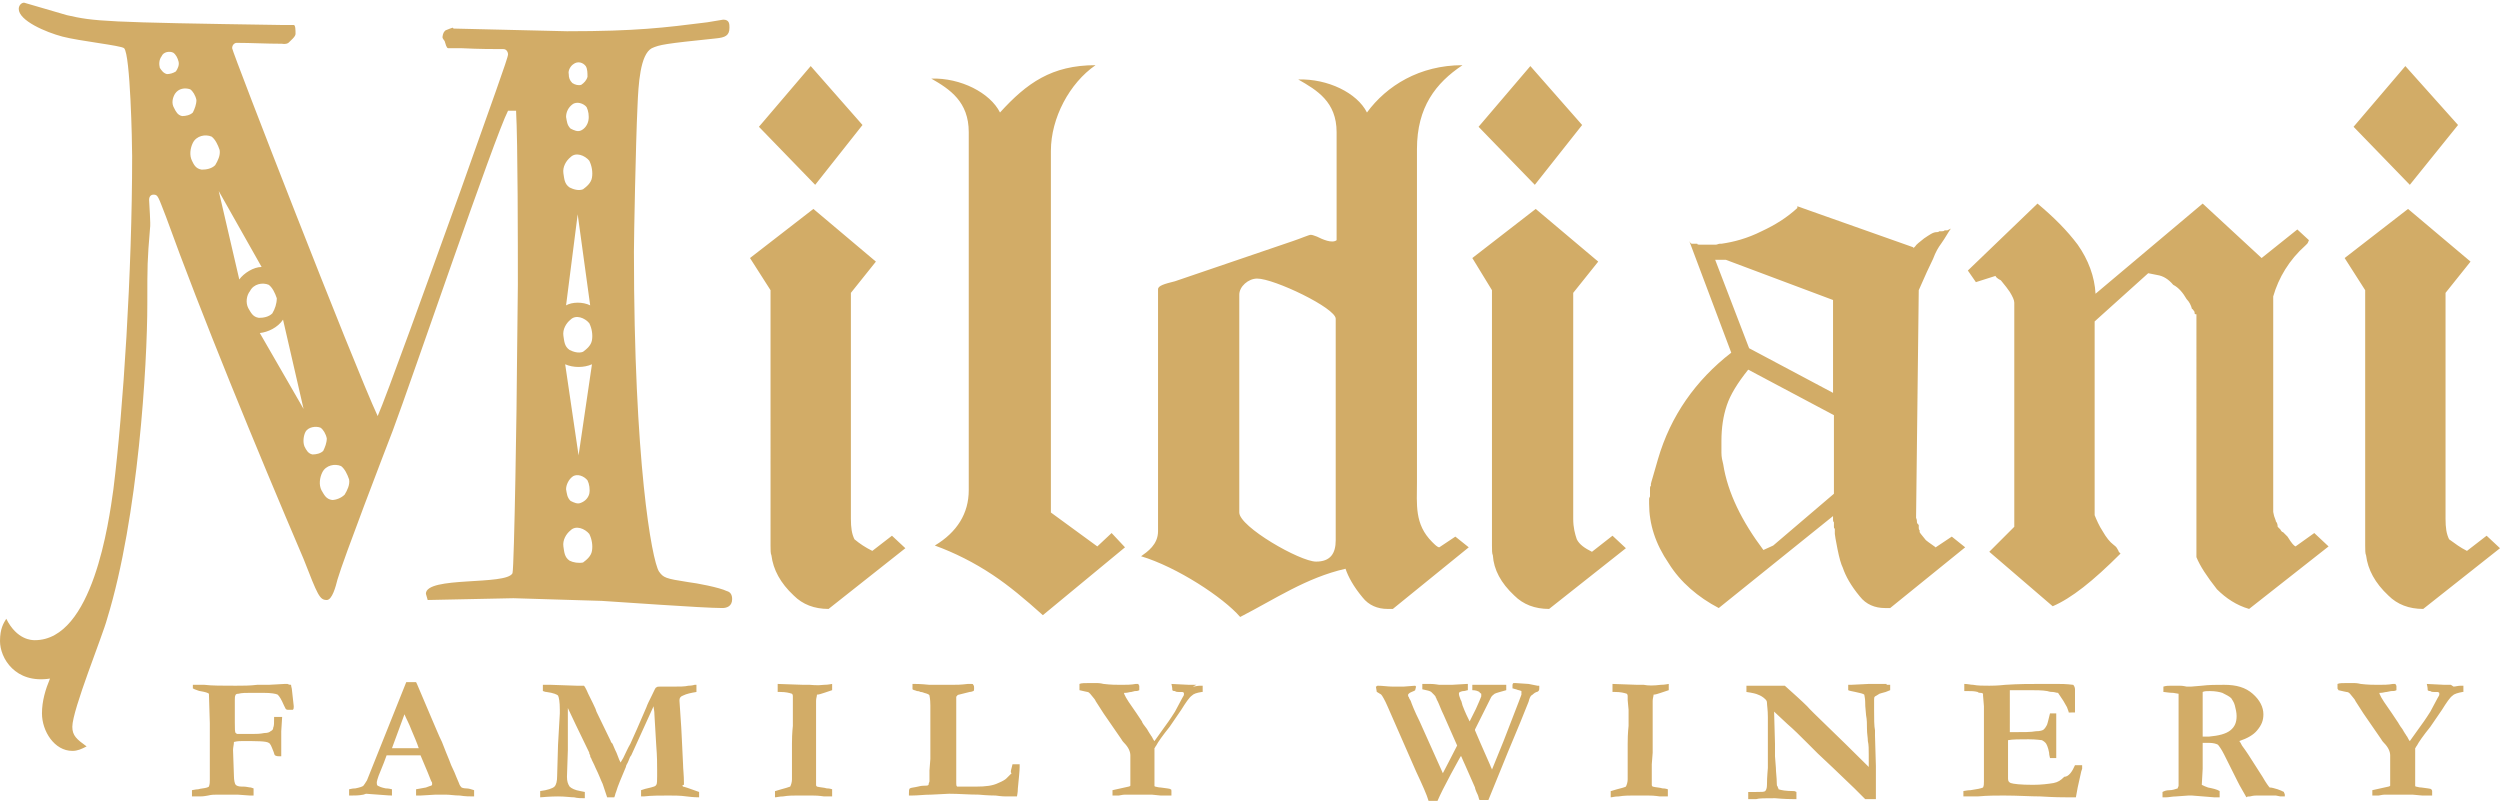 <?xml version="1.0" encoding="utf-8"?>
<!-- Generator: Adobe Illustrator 24.0.2, SVG Export Plug-In . SVG Version: 6.00 Build 0)  -->
<svg version="1.1" id="Слой_1" xmlns="http://www.w3.org/2000/svg" xmlns:xlink="http://www.w3.org/1999/xlink" x="0px" y="0px"
	 viewBox="0 0 280 90" style="enable-background:new 0 0 280 90;" xml:space="preserve">
<style type="text/css">
	.st0{fill:#D2AC67;}
</style>
<path class="st0" d="M32.6,76.7c0,0.2,0.1,0.4,0.1,0.6l0.2,1.8c0,0.2,0,0.3-0.1,0.4c-0.2,0-0.4,0-0.5,0s-0.2,0-0.3-0.1
	c0,0-0.1-0.2-0.2-0.4c-0.3-0.7-0.5-1-0.7-1.2c-0.2-0.1-0.7-0.2-1.6-0.2h-1.4c-0.6,0-1,0-1.4,0.1c-0.1,0-0.2,0-0.3,0.1
	c-0.1,0.2-0.1,0.3-0.1,0.6v1.2v1.3c0,0.7,0,1.1,0.1,1.2c0.1,0,0.1,0.1,0.1,0.1h0.7h1.2c0.3,0,0.7,0,1.2-0.1c0.4,0,0.6-0.1,0.7-0.2
	c0.2-0.1,0.3-0.2,0.3-0.4c0.1-0.2,0.1-0.5,0.1-1.2c0,0,0.1,0,0.3,0c0.1,0,0.2,0,0.2,0c0.1,0,0.2,0,0.4,0l-0.1,1.6c0,0.3,0,0.6,0,0.9
	v0.2c0,0.1,0,0.5,0,1.4c0,0.1,0,0.2,0,0.3c-0.1,0-0.2,0-0.3,0c-0.1,0-0.2,0-0.4-0.1c-0.1-0.1-0.1-0.3-0.2-0.5
	c-0.2-0.5-0.3-0.8-0.5-0.9c-0.3-0.2-1.3-0.2-3-0.2c-0.2,0-0.5,0-0.9,0.1c0,0.3-0.1,0.6-0.1,0.9l0.1,2.9c0,0.5,0.1,0.9,0.2,1
	c0.1,0.1,0.3,0.2,0.7,0.2h0.2c0.3,0,0.6,0.1,0.8,0.1l0.3,0.1c0,0.2,0,0.3,0,0.4c0,0.1,0,0.2,0,0.4h-0.2H28l-1.4-0.1
	c-0.2,0-0.9,0-2.2,0c-0.4,0-0.7,0-1.1,0.1c-0.5,0.1-0.8,0.1-0.9,0.1c-0.4,0-0.7,0-0.9,0v-0.7c0.1,0,0.4-0.1,0.7-0.1
	c0.3-0.1,0.7-0.1,1-0.2l0.2-0.1c0.1-0.3,0.1-0.5,0.1-0.8v-0.1v-2.2V84v-1.4V81l-0.1-3.3c-0.1-0.1-0.4-0.2-1-0.3
	c-0.1,0-0.3-0.1-0.6-0.2l-0.2-0.1v-0.4h1.3c0.8,0.1,2,0.1,3.5,0.1c0.8,0,1.6,0,2.4-0.1H29h0.5h0.2h0.4l1.8-0.1c0.1,0,0.2,0,0.3,0
	C32.4,76.7,32.5,76.7,32.6,76.7L32.6,76.7z M113.4,85.6h0.3c0.2,0,0.3,0,0.5,0v0.3c0,0.5-0.1,1.3-0.2,2.4c0,0.5-0.1,0.8-0.1,0.9
	c-0.2,0-0.3,0-0.3,0h-0.4h-0.5c-0.1,0-0.5,0-1.2-0.1c-0.1,0-0.8,0-1.9-0.1c-1.1,0-2.2-0.1-3.3-0.1l-2,0.1c-0.8,0-1.5,0.1-2.2,0.1
	h-0.1c0,0-0.1,0-0.2,0c0-0.1,0-0.1,0-0.2c0-0.3,0-0.5,0.1-0.6c0.2-0.1,0.5-0.1,0.9-0.2c0.4-0.1,0.6-0.1,0.7-0.1c0.3,0,0.4,0,0.5-0.1
	c0-0.2,0.1-0.3,0.1-0.4v-1.2l0.1-1.3v-0.8v-1v-1v-2.2v-1V79c0-0.7-0.1-1.1-0.1-1.1c0-0.1-0.2-0.2-0.6-0.3c0,0-0.2-0.1-0.4-0.1
	c-0.2-0.1-0.3-0.1-0.4-0.1c-0.2-0.1-0.4-0.1-0.5-0.2c0-0.2,0-0.3,0-0.4c0-0.1,0-0.1,0-0.2c0.1,0,0.1,0,0.2,0c0.2,0,0.7,0,1.7,0.1
	h1.4h1.1c0.5,0,1,0,1.8-0.1c0.2,0,0.3,0,0.4,0c0.1,0,0.2,0,0.2,0.1c0.1,0.1,0.1,0.2,0.1,0.4c0,0.1,0,0.3-0.1,0.3
	c0,0-0.2,0.1-0.4,0.1l-1.2,0.3c0,0-0.1,0-0.2,0.1c0,0,0,0.1-0.1,0.1v0.3v0.6v0.3c0,0,0,0.2,0,0.5c0,0.1,0,0.2,0,0.2
	c0,0.1,0,0.3,0,0.5c0,0.4,0,0.7,0,1s0,0.7,0,1.2c0,0.2,0,0.4,0,0.6v4.5c0,0.2,0,0.3,0.1,0.4h0.9h0.6h0.6c1.1,0,1.9-0.1,2.5-0.4
	c0.5-0.2,0.8-0.4,0.9-0.5c0.2-0.2,0.4-0.4,0.6-0.6C113.1,86.5,113.3,86.1,113.4,85.6L113.4,85.6z M172.2,76.8h0.2c0,0.1,0,0.2,0,0.3
	c0,0.1,0,0.2-0.1,0.3c0,0-0.1,0.1-0.2,0.1c-0.3,0.1-0.4,0.3-0.6,0.4c-0.1,0.1-0.2,0.3-0.3,0.7c-0.6,1.5-1.2,3-1.8,4.4
	c-0.6,1.4-1.5,3.7-2.7,6.6h-1c-0.1-0.2-0.1-0.4-0.2-0.6c-0.2-0.4-0.3-0.7-0.3-0.8l-1.1-2.5c-0.2-0.4-0.3-0.7-0.4-0.9
	c0,0,0-0.1-0.1-0.1c0,0-0.4,0.7-1.1,2c-0.7,1.3-1.2,2.3-1.5,3h-1c-0.2-0.7-0.7-1.8-1.4-3.3l-3.2-7.3c-0.3-0.7-0.6-1.2-0.7-1.3
	c-0.1-0.1-0.2-0.1-0.3-0.2c-0.1,0-0.1-0.1-0.2-0.1l-0.1-0.6c0.1,0,0.1-0.1,0.2-0.1c0.6,0,1.1,0.1,1.7,0.1c0.2,0,0.4,0,0.4,0
	c0.2,0,0.5,0,0.8,0l1.3-0.1l0.1,0.1l-0.1,0.4c-0.1,0.1-0.2,0.1-0.4,0.2c-0.3,0.1-0.4,0.3-0.4,0.3c0,0.1,0,0.2,0.1,0.3
	c0,0.1,0.1,0.2,0.2,0.4c0.1,0.3,0.4,1.1,1,2.3l2.6,5.8c0.3-0.6,0.9-1.7,1.6-3.1l-1.5-3.4c-0.3-0.6-0.5-1.2-0.7-1.6
	c-0.1-0.1-0.1-0.3-0.2-0.4c0-0.1-0.1-0.2-0.2-0.3c-0.1-0.1-0.2-0.2-0.3-0.3s-0.5-0.2-1-0.3v-0.6c0.2,0,0.5,0,0.9,0
	c0.5,0,0.9,0.1,1,0.1h1.4l1.7-0.1h0.1V77v0.1c0,0,0,0.1,0,0.2c-0.1,0-0.3,0.1-0.5,0.1c-0.2,0-0.3,0.1-0.4,0.1
	c-0.1,0.1-0.1,0.1-0.1,0.2c0,0.2,0.1,0.4,0.2,0.7c0.1,0.1,0.1,0.3,0.2,0.6c0.3,0.8,0.6,1.4,0.8,1.8l0.7-1.4c0.3-0.7,0.5-1.1,0.6-1.4
	c0-0.1,0-0.1,0-0.2v-0.1c-0.1-0.1-0.2-0.1-0.2-0.2c-0.2-0.1-0.4-0.2-0.8-0.2c0-0.1,0-0.2,0-0.3c0-0.1,0-0.2,0-0.3c0.2,0,0.8,0,1.9,0
	c0.6,0,1,0,1.2,0c0.1,0,0.3,0,0.4,0c0.1,0,0.2,0,0.3,0v0.1v0.4v0.1c-0.7,0.2-1.1,0.3-1.3,0.4c-0.1,0.1-0.3,0.2-0.4,0.4
	c-0.3,0.6-0.9,1.8-1.8,3.6v0.1l0.6,1.4l1.1,2.5c0.1,0.3,0.2,0.4,0.2,0.5l1.3-3.2l1.7-4.4l0.3-0.8c0-0.1,0-0.1,0-0.2v-0.2
	c-0.2-0.1-0.4-0.1-0.6-0.2c-0.1,0-0.3-0.1-0.4-0.1c0-0.2,0-0.3,0-0.4c0,0,0-0.1,0.1-0.2h0.2l1.5,0.1L172.2,76.8L172.2,76.8z
	 M133.6,76.9c0.2,0,0.5-0.1,0.8-0.1c0.1,0,0.2,0,0.3,0v0.7h-0.1c-0.6,0.1-0.9,0.2-1.1,0.4c-0.3,0.2-0.7,0.8-1.2,1.6l-1.3,1.9
	c-0.8,1-1.3,1.7-1.5,2.1c-0.1,0.1-0.1,0.2-0.2,0.3V84v0.8V85c0,0.2,0,0.3,0,0.5V88c0,0.1,0.1,0.1,0.1,0.1c0.1,0,0.3,0.1,0.6,0.1
	c0.6,0.1,1,0.1,1.1,0.2c0.1,0,0.1,0.1,0.1,0.2c0,0.1,0,0.1,0,0.2c0,0.1,0,0.2,0,0.3h-1.2L129,89h-0.7h-1.1h-0.8c-0.1,0-0.2,0-0.4,0
	c-0.3,0-0.6,0.1-0.7,0.1h-0.7c0-0.1,0-0.2,0-0.3c0-0.1,0-0.2,0-0.3l1.8-0.4c0.1,0,0.2-0.1,0.2-0.1c0-0.3,0-0.5,0-0.6c0-1,0-1.7,0-2
	c0-0.4,0-0.6,0-0.6v-0.2c0-0.4-0.2-0.9-0.7-1.4c-0.2-0.2-0.3-0.4-0.3-0.4l-2-2.9l-0.9-1.4c0-0.1-0.2-0.3-0.6-0.8
	c-0.1-0.1-0.2-0.2-0.3-0.2s-0.4-0.1-0.9-0.2c0-0.1,0-0.1,0-0.2c0,0,0-0.1,0-0.2c0-0.1,0-0.2,0-0.3c0.2-0.1,0.6-0.1,1.3-0.1h0.1
	c0.2,0,0.3,0,0.4,0h0.1c0.1,0,0.4,0,0.8,0.1c0.8,0.1,1.5,0.1,2,0.1s1.1,0,1.6-0.1c0.1,0,0.1,0,0.2,0h0.1c0,0.1,0.1,0.2,0.1,0.2v0.5
	c-0.2,0.1-0.3,0.1-0.5,0.1l-0.4,0.1c-0.2,0-0.4,0.1-0.7,0.1h-0.1v0.1c0.2,0.5,0.7,1.2,1.4,2.2c0.2,0.3,0.4,0.6,0.6,0.9
	c0,0.1,0.2,0.4,0.6,0.9c0,0.1,0.1,0.1,0.1,0.2c0.1,0.1,0.1,0.2,0.2,0.3c0.1,0.2,0.2,0.3,0.2,0.3c0.1,0.2,0.2,0.4,0.3,0.5l1-1.4
	c0.3-0.4,0.8-1.1,1.3-1.9l0,0l0.8-1.5c0.1-0.2,0.2-0.3,0.2-0.4c0,0,0-0.1,0-0.2c-0.1-0.1-0.2-0.1-0.2-0.1s-0.2,0-0.4,0
	c-0.1,0-0.3,0-0.4-0.1c-0.1,0-0.2,0-0.3-0.1c0-0.1,0-0.3-0.1-0.7l2,0.1c0.1,0,0.1,0,0.3,0h0.5L133.6,76.9L133.6,76.9z M97.7,61.7
	l2.2-1.7l1.5,1.4l-8.6,6.8c-1.6,0-2.9-0.5-3.9-1.5c-1.5-1.4-2.3-2.9-2.5-4.5c-0.1-0.2-0.1-0.6-0.1-1.1V32.5l-2.3-3.6l7.1-5.5l7,5.9
	l-2.8,3.5v25.3c0,1,0.1,1.7,0.4,2.3C96.3,60.9,96.9,61.3,97.7,61.7L97.7,61.7z M149.6,60.5V35.7c0-1.2-6.9-4.5-8.8-4.5
	c-1,0-2,0.9-2,1.8v24.4c0,1.6,6.8,5.5,8.6,5.5C149,62.9,149.6,62,149.6,60.5L149.6,60.5z M156,68.2h-0.6c-1.1,0-2.1-0.4-2.8-1.3
	c-1-1.2-1.6-2.3-1.9-3.2c-4.4,1-7.9,3.4-11.8,5.4c-1.9-2.2-7.1-5.6-11.1-6.8c0.7-0.5,1.9-1.3,1.9-2.8V32.4c0-0.4,0.7-0.6,1.9-0.9
	l13.2-4.5c0.9-0.3,1.8-0.7,2-0.7c0.2,0,0.4,0.1,0.7,0.2c0.6,0.3,1.7,0.8,2.2,0.4V14.8c0-3.4-2.2-4.7-4.3-5.9
	c3.3-0.1,6.6,1.5,7.7,3.7c2.2-3,5.9-5.3,10.7-5.3c-3,2-5.1,4.7-5.1,9.4V54c0,2.5-0.3,4.7,1.7,6.7c0.3,0.3,0.6,0.6,0.8,0.6l1.8-1.2
	l1.5,1.2L156,68.2L156,68.2z M65.3,21.2c0.4-0.3,0.9-0.7,1-1.3c0.1-0.6,0-1.3-0.3-1.9c-0.5-0.6-1.5-1-2.1-0.4
	c-0.5,0.4-0.9,1.1-0.8,1.8c0.1,0.6,0.1,1.2,0.7,1.6C64.2,21.2,64.8,21.4,65.3,21.2L65.3,21.2z M63.4,34.2c0.7-0.4,1.9-0.4,2.7,0
	L64.7,24L63.4,34.2L63.4,34.2z M65.3,39.4c0.4-0.3,0.9-0.7,1-1.3c0.1-0.6,0-1.3-0.3-1.9c-0.5-0.6-1.5-1-2.1-0.4
	c-0.5,0.4-0.9,1.1-0.8,1.8c0.1,0.6,0.1,1.2,0.7,1.6C64.2,39.4,64.8,39.6,65.3,39.4L65.3,39.4z M66,55.3c0.1-0.5,0-1.1-0.2-1.5
	c-0.4-0.5-1.2-0.8-1.7-0.4c-0.4,0.3-0.7,0.9-0.7,1.4c0.1,0.5,0.1,0.9,0.5,1.3c0.4,0.2,0.8,0.4,1.2,0.2C65.6,56.1,65.9,55.7,66,55.3
	L66,55.3z M64.8,51l1.5-10.2c-0.9,0.4-2.1,0.4-3,0L64.8,51L64.8,51z M65.3,63c0.4-0.3,0.9-0.7,1-1.3c0.1-0.6,0-1.3-0.3-1.9
	c-0.5-0.6-1.5-1-2.1-0.4c-0.5,0.4-0.9,1.1-0.8,1.8c0.1,0.6,0.1,1.2,0.7,1.6C64.2,63,64.8,63.1,65.3,63L65.3,63z M64.1,11.7
	c-0.4,0.3-0.7,0.8-0.7,1.4c0.1,0.5,0.1,0.9,0.5,1.3c0.4,0.2,0.8,0.4,1.2,0.2c0.4-0.2,0.7-0.6,0.8-1.1c0.1-0.5,0-1.1-0.2-1.5
	C65.4,11.6,64.6,11.3,64.1,11.7L64.1,11.7z M64.2,7.2c-0.3,0.2-0.6,0.7-0.5,1.1c0,0.4,0.1,0.7,0.4,1c0.3,0.2,0.7,0.3,1,0.2
	c0.3-0.2,0.6-0.5,0.7-0.9c0-0.4,0-0.9-0.2-1.2C65.3,7,64.7,6.8,64.2,7.2L64.2,7.2z M38.6,55.4c0.3-0.5,0.6-1.1,0.5-1.7
	c-0.2-0.6-0.5-1.2-0.9-1.5c-0.7-0.3-1.7-0.1-2.1,0.7c-0.3,0.6-0.4,1.4-0.1,2c0.3,0.5,0.5,1,1.2,1.1C37.6,56,38.2,55.8,38.6,55.4
	L38.6,55.4z M34.1,50c0.2,0.4,0.4,0.8,0.9,0.9c0.4,0,0.9-0.1,1.2-0.4c0.2-0.4,0.4-0.9,0.4-1.4c-0.1-0.5-0.4-1-0.7-1.2
	c-0.5-0.2-1.4-0.1-1.7,0.5C34,48.8,33.9,49.5,34.1,50L34.1,50z M29.1,37.3l4.9,8.5l-2.3-10C31.1,36.7,30,37.2,29.1,37.3L29.1,37.3z
	 M27.8,34.5c0.3,0.5,0.5,1,1.2,1.1c0.5,0,1.1-0.1,1.5-0.5c0.3-0.5,0.5-1.1,0.5-1.7c-0.2-0.6-0.5-1.2-0.9-1.5
	c-0.7-0.3-1.7-0.1-2.1,0.7C27.6,33.1,27.5,33.9,27.8,34.5L27.8,34.5z M26.8,31.3c0.5-0.7,1.6-1.4,2.5-1.4l-4.8-8.5L26.8,31.3
	L26.8,31.3z M22.6,19c0.5,0,1.1-0.1,1.5-0.5c0.3-0.5,0.6-1.1,0.5-1.7c-0.2-0.6-0.5-1.2-0.9-1.5c-0.7-0.3-1.7-0.1-2.1,0.7
	c-0.3,0.6-0.4,1.4-0.1,2C21.7,18.4,21.9,18.9,22.6,19L22.6,19z M19.5,12.1c0.2,0.4,0.4,0.8,0.9,0.9c0.4,0,0.9-0.1,1.2-0.4
	c0.2-0.4,0.4-0.9,0.4-1.4c-0.1-0.5-0.4-1-0.7-1.2c-0.6-0.2-1.3-0.1-1.7,0.5C19.3,11,19.2,11.6,19.5,12.1L19.5,12.1z M17.9,7.6
	c0.2,0.3,0.4,0.6,0.8,0.7c0.3,0,0.7-0.1,1-0.3c0.2-0.3,0.4-0.7,0.3-1.1c-0.1-0.4-0.3-0.8-0.6-1c-0.4-0.2-1.1-0.1-1.3,0.4
	C17.8,6.7,17.8,7.2,17.9,7.6L17.9,7.6z M81.4,66.2c0.4,0.1,0.6,0.4,0.6,0.9c0,0.8-0.6,1-1.1,1c-2.2,0-11.7-0.7-13.5-0.8L57.5,67
	l-9.6,0.2l-0.2-0.7c0-2,9-0.9,9.7-2.3c0.2-0.7,0.5-20,0.5-23.2l0.1-9.1c0-4.2,0-16-0.2-19.5h-0.9C55.4,15.3,46.1,42.6,44,48.2
	c-1,2.6-5.5,14.3-6.2,16.7c-0.2,0.8-0.6,2.3-1.2,2.3c-0.8,0-1-0.5-2.6-4.6c-5.3-12.4-11.5-27.5-15.4-38.3c-0.9-2.3-0.9-2.5-1.4-2.5
	c-0.3,0-0.5,0.2-0.5,0.6c0,0.4,0.2,2.7,0.1,3.2c-0.3,3.6-0.3,4.1-0.3,8.4c0,6.8-1,23.9-4.5,35.3c-0.5,1.9-3.9,10.2-3.9,12.1
	c0,1,0.5,1.4,1.6,2.2c-0.6,0.3-1,0.5-1.6,0.5c-2,0-3.4-2.2-3.4-4.2c0-1.4,0.4-2.7,0.9-3.9C1.7,76.6,0,73.7,0,71.8
	c0-1.4,0.4-2,0.7-2.5c1.2,2.4,2.9,2.4,3.2,2.4c6.5,0,8.3-13.3,8.8-16.9c1.1-8.8,2.1-24.4,2.1-37.3c0-1.5-0.2-11.4-0.9-12.1
	c-0.3-0.3-5-0.8-6.9-1.3S2.1,2.3,2.1,1c0-0.4,0.3-0.7,0.6-0.7l4.8,1.4c3.1,0.7,4.1,0.8,24.1,1.1c0,0,1.1,0,1.3,0
	c0.2,0,0.2,0.6,0.2,1c0,0.3-0.5,0.7-0.8,1C32,5,31.6,4.9,31.6,4.9c-1.8,0-3.5-0.1-5.1-0.1c-0.2,0-0.5,0.2-0.5,0.6
	c0,0.4,13.6,35.4,16.3,41.2c0.9-2,5.8-15.6,9.3-25.3c3.5-9.9,5.3-14.8,5.3-15.2c0-0.3-0.2-0.6-0.5-0.6c-1.1,0-2.7,0-4.7-0.1
	c-0.3,0-0.5,0-0.8,0c0,0-0.5,0-0.7,0s-0.3-0.5-0.4-0.8c-0.2-0.3-0.3-0.3-0.2-0.7c0.1-0.3,0.1-0.3,0.3-0.5c0.2-0.1,0.8-0.3,0.8-0.3
	l0.1,0.1l12.7,0.3c7.8,0,10.9-0.4,15.7-1L81,2.2c0.7,0,0.7,0.5,0.7,0.9c0,0.9-0.5,1.1-1.5,1.2C74.4,4.9,73.9,5,73,5.4
	c-1.3,0.7-1.5,4-1.6,6.5C71.2,16.1,71,26.6,71,28.2c0,23.5,2,34.5,2.8,35.8c0.5,0.7,0.7,0.8,3.3,1.2C78,65.3,80.6,65.8,81.4,66.2
	L81.4,66.2z M46.6,83.8h0.3c-0.2-0.6-0.5-1.3-0.8-2c-0.3-0.8-0.6-1.3-0.8-1.8l-1.4,3.8C45.4,83.8,46.3,83.8,46.6,83.8L46.6,83.8z
	 M52.2,88.3c0.3,0,0.6,0.1,0.9,0.2c0,0.2,0,0.4,0,0.5c0,0,0,0.1,0,0.2c-0.5,0-1,0-1.6-0.1c-0.6,0-1.1-0.1-1.6-0.1
	c-0.5,0-0.9,0-1.1,0l-1.7,0.1h-0.5c0-0.2,0-0.4,0-0.7l1.1-0.2c0.3-0.1,0.5-0.2,0.6-0.2c0.1-0.1,0.1-0.1,0.1-0.2c0-0.1,0-0.2-0.1-0.3
	l-0.4-1l-0.8-1.9h-3.8c-0.1,0.3-0.4,1.1-0.9,2.3c-0.1,0.3-0.2,0.6-0.2,0.7c0,0.2,0,0.3,0.1,0.4c0.2,0.1,0.4,0.2,0.9,0.3
	c0.1,0,0.3,0,0.7,0.1c0,0.2,0,0.4,0,0.5c0,0.1,0,0.1,0,0.2c-0.4,0-1.4-0.1-2.9-0.2L40.7,89c-0.5,0.1-1,0.1-1.4,0.1h-0.2v-0.7
	c0.1,0,0.3-0.1,0.7-0.1c0.5-0.1,0.8-0.2,0.9-0.3c0.1-0.1,0.2-0.3,0.4-0.6l2-5l2.4-6h1.1l0.1,0.2l1.7,4c0.4,0.9,0.7,1.7,1.1,2.5
	c0.3,0.8,0.6,1.5,0.8,2c0.1,0.3,0.3,0.8,0.6,1.4c0.1,0.3,0.3,0.7,0.5,1.2c0.1,0.3,0.2,0.4,0.3,0.5C51.7,88.2,51.9,88.3,52.2,88.3
	L52.2,88.3z M91.3,20.7L85,14.2l5.8-6.8l5.8,6.6L91.3,20.7L91.3,20.7z M92.3,76.7c0.5,0,0.8-0.1,0.9-0.1c0,0.1,0,0.2,0,0.3
	c0,0.1,0,0.3,0,0.4c-0.3,0.1-0.6,0.2-0.9,0.3c-0.3,0.1-0.6,0.2-0.8,0.2c0,0.2-0.1,0.4-0.1,0.7c0,0.3,0,0.5,0,0.7c0,1.1,0,1.9,0,2.5
	v2.6v1.3v1.9v0.4c0,0.1,0,0.1,0.1,0.2c0.4,0.1,0.8,0.1,1.1,0.2c0.1,0,0.3,0,0.6,0.1c0,0.2,0,0.4,0,0.5c0,0.1,0,0.2,0,0.3
	c-0.1,0-0.2,0-0.2,0c-0.2,0-0.3,0-0.4,0c-0.1,0-0.1,0-0.3,0c-0.1,0-0.5-0.1-1.3-0.1h-1.8c-0.4,0-0.9,0-1.5,0.1
	c-0.4,0-0.7,0.1-0.9,0.1v-0.7c0.1,0,0.3-0.1,0.7-0.2c0.4-0.1,0.7-0.2,1-0.3c0.1-0.2,0.2-0.5,0.2-0.8V86v-2.2v-0.5
	c0-1.3,0.1-1.9,0.1-2v-1.3v-0.5v-1.1v-0.4c0-0.1,0-0.2-0.1-0.3c-0.3-0.1-0.7-0.2-1.3-0.2c-0.1,0-0.3,0-0.3,0v-0.9l2.9,0.1
	c0.4,0,0.6,0,0.7,0S91.5,76.8,92.3,76.7L92.3,76.7z M171.9,20.7l-6.3-6.5l5.8-6.8l5.8,6.6L171.9,20.7L171.9,20.7z M124.5,59.7
	l1.5,1.6l-9.2,7.6c-2-1.8-3.8-3.3-5.6-4.5c-2.1-1.4-4.3-2.5-6.5-3.3c2.5-1.5,3.8-3.6,3.8-6.2V14.8c0-3.4-2.1-4.8-4.2-6
	c3.3-0.1,6.6,1.6,7.7,3.8c3-3.3,5.8-5.3,10.7-5.3c-2.9,2-5,5.9-5,9.6v40.5l5.2,3.8L124.5,59.7L124.5,59.7z M276.3,61.7l2.2-1.7
	l1.5,1.4l-8.6,6.8c-1.6,0-2.9-0.5-3.9-1.5c-1.5-1.4-2.3-2.9-2.5-4.5c-0.1-0.2-0.1-0.6-0.1-1.1V32.5l-2.3-3.6l7.1-5.5l7,5.9l-2.8,3.5
	v25.3c0,1,0.1,1.7,0.4,2.3C275,60.9,275.5,61.3,276.3,61.7L276.3,61.7z M274.8,76.9c0.2,0,0.5-0.1,0.8-0.1c0.1,0,0.2,0,0.3,0v0.7
	h-0.1c-0.5,0.1-0.9,0.2-1.1,0.4c-0.3,0.2-0.7,0.8-1.2,1.6l-1.3,1.9c-0.8,1-1.3,1.7-1.5,2.1c-0.1,0.1-0.1,0.2-0.2,0.3V84v0.8V85
	c0,0.2,0,0.3,0,0.5V88c0,0.1,0.1,0.1,0.1,0.1c0.1,0,0.3,0.1,0.6,0.1c0.6,0.1,1,0.1,1.1,0.2c0,0,0.1,0.1,0.1,0.2c0,0.1,0,0.1,0,0.2
	c0,0.1,0,0.2,0,0.3h-1.1l-1.1-0.1h-0.7h-1.1h-0.8c-0.1,0-0.2,0-0.5,0c-0.3,0-0.6,0.1-0.7,0.1h-0.7c0-0.1,0-0.2,0-0.3
	c0-0.1,0-0.2,0-0.3l1.8-0.4c0.1,0,0.2-0.1,0.2-0.1c0-0.3,0-0.5,0-0.6c0-1,0-1.7,0-2c0-0.4,0-0.6,0-0.6v-0.2c0-0.4-0.2-0.9-0.7-1.4
	c-0.2-0.2-0.3-0.4-0.3-0.4l-2-2.9l-0.9-1.4c0-0.1-0.2-0.3-0.6-0.8c-0.1-0.1-0.2-0.2-0.4-0.2c-0.1,0-0.4-0.1-0.9-0.2
	c0-0.1-0.1-0.1-0.1-0.2c0,0,0-0.1,0-0.2c0-0.1,0-0.2,0-0.3c0.2-0.1,0.6-0.1,1.2-0.1h0.1c0.2,0,0.3,0,0.4,0h0.1c0.1,0,0.4,0,0.8,0.1
	c0.8,0.1,1.5,0.1,2,0.1c0.5,0,1.1,0,1.6-0.1c0.1,0,0.1,0,0.2,0h0.1c0,0.1,0.1,0.2,0.1,0.2v0.5c-0.2,0.1-0.3,0.1-0.6,0.1l-0.5,0.1
	c-0.2,0-0.4,0.1-0.7,0.1h-0.1v0.1c0.2,0.5,0.7,1.2,1.4,2.2c0.2,0.3,0.4,0.6,0.6,0.9c0.1,0.1,0.2,0.4,0.6,0.9c0,0.1,0.1,0.1,0.1,0.2
	c0.1,0.1,0.1,0.2,0.2,0.3c0.1,0.2,0.2,0.3,0.2,0.3c0.1,0.2,0.2,0.4,0.3,0.5l1-1.4c0.3-0.4,0.8-1.1,1.3-1.9l0,0l0.8-1.5
	c0.1-0.2,0.2-0.3,0.2-0.4c0,0,0-0.1,0-0.2c-0.1-0.1-0.2-0.1-0.2-0.1s-0.2,0-0.4,0c-0.1,0-0.3,0-0.4-0.1c-0.1,0-0.2,0-0.3-0.1
	c0-0.1,0-0.3-0.1-0.7l2,0.1c0.1,0,0.1,0,0.2,0h0.5L274.8,76.9L274.8,76.9z M257.1,61.2l2.1-1.5l1.6,1.5l-8.9,7
	c-1.4-0.4-2.6-1.2-3.6-2.2c-1.1-1.4-1.9-2.6-2.3-3.6V35.2c-0.1,0-0.2,0-0.2-0.1s0-0.2-0.1-0.3s-0.1-0.2-0.2-0.2
	c-0.1-0.4-0.3-0.8-0.6-1.1c-0.4-0.7-0.9-1.3-1.5-1.6c-0.5-0.6-1.1-1-1.8-1.1l-1-0.2l-6,5.4v21.7c0.2,0.5,0.5,1.2,0.9,1.8
	c0.4,0.7,0.8,1.2,1.2,1.5c0.1,0.1,0.3,0.2,0.4,0.4c0.1,0.2,0.2,0.3,0.2,0.4c0,0,0.1,0.1,0.2,0.2c-3.1,3.1-5.5,5-7.6,5.9l-7.1-6.1
	l2.8-2.8V33.9c0-0.3-0.2-0.7-0.5-1.2c-0.2-0.3-0.5-0.7-1-1.3c-0.4-0.2-0.6-0.4-0.6-0.5l-2.2,0.7l-0.9-1.3l7.8-7.5
	c1.8,1.5,3.3,3,4.5,4.6c1.2,1.7,1.9,3.6,2,5.5l12-10.1l6.6,6.1l4-3.2l1.3,1.2c-0.1,0.2-0.1,0.3-0.2,0.4l-0.2,0.2
	c-1.8,1.6-3,3.6-3.6,5.7v24.1c0,0,0,0.1,0.1,0.5c0.1,0.3,0.2,0.5,0.2,0.6c0.1,0.1,0.2,0.3,0.2,0.6c0.1,0.1,0.2,0.2,0.3,0.3
	c0.1,0.2,0.2,0.3,0.3,0.3c0.1,0.1,0.2,0.2,0.5,0.5C256.7,60.9,256.9,61.1,257.1,61.2L257.1,61.2z M186,76.7c0.5,0,0.8-0.1,0.9-0.1
	c0,0.1,0,0.2,0,0.3c0,0.1,0,0.3,0,0.4c-0.3,0.1-0.6,0.2-0.9,0.3c-0.3,0.1-0.6,0.2-0.8,0.2c0,0.2-0.1,0.4-0.1,0.7c0,0.3,0,0.5,0,0.7
	c0,1.1,0,1.9,0,2.5v2.6l-0.1,1.3v1.9v0.4c0,0.1,0,0.1,0.1,0.2c0.4,0.1,0.8,0.1,1.1,0.2c0.1,0,0.3,0,0.6,0.1c0,0.2,0,0.4,0,0.5
	c0,0.1,0,0.2,0,0.3c-0.1,0-0.1,0-0.2,0c-0.2,0-0.3,0-0.4,0c0,0-0.1,0-0.3,0c-0.1,0-0.5-0.1-1.3-0.1h-1.8c-0.3,0-0.9,0-1.5,0.1
	c-0.5,0-0.7,0.1-0.9,0.1v-0.7c0.1,0,0.3-0.1,0.7-0.2c0.4-0.1,0.8-0.2,1-0.3c0.1-0.2,0.2-0.5,0.2-0.8V86v-2.2v-0.5
	c0-1.3,0.1-1.9,0.1-2v-1.3v-0.5l-0.1-1.1v-0.4c0-0.1,0-0.2-0.1-0.3c-0.3-0.1-0.7-0.2-1.3-0.2c-0.1,0-0.3,0-0.3,0v-0.9l2.8,0.1
	c0.4,0,0.6,0,0.7,0C184.6,76.8,185.2,76.8,186,76.7L186,76.7z M249.8,81.8c0.5-0.4,0.7-0.9,0.7-1.6c0-0.4-0.1-0.8-0.2-1.2
	c-0.1-0.4-0.3-0.6-0.4-0.8c-0.2-0.2-0.6-0.4-1-0.6c-0.3-0.1-0.8-0.2-1.4-0.2c-0.3,0-0.6,0-0.8,0.1v0.2v1.3v0.8V81c0,0.3,0,0.7,0,1.2
	v0.3c0.3,0,0.6,0,0.7,0C248.5,82.4,249.3,82.2,249.8,81.8L249.8,81.8z M255.1,88.4c0.3,0.1,0.5,0.2,0.7,0.3c0,0.1,0.1,0.2,0.1,0.3
	c0,0.1,0,0.1,0,0.2h-0.3h-0.2l-0.5-0.1h-0.4c-0.2,0-0.5,0-0.8,0h-1c-0.1,0-0.3,0-0.7,0.1c-0.2,0-0.3,0-0.4,0.1l-0.4-0.7
	c-0.3-0.5-0.5-0.9-0.6-1.1c-0.3-0.6-0.8-1.6-1.5-3c-0.3-0.6-0.6-1-0.7-1.1c-0.2-0.1-0.5-0.2-1-0.2c-0.1,0-0.4,0-0.7,0
	c0,0.2,0,0.4,0,0.7v2.2l-0.1,1.8c0.2,0.1,0.4,0.2,0.7,0.3c0.5,0.1,1,0.2,1.3,0.4c0,0.3,0,0.6,0,0.7c-0.1,0-0.2,0-0.2,0h-0.4
	c-1.4-0.1-2.3-0.2-2.5-0.2c-0.2,0-0.3,0-0.4,0l-1.4,0.1c-0.4,0-0.8,0.1-1.1,0.1h-0.4c0-0.2,0-0.3,0-0.3c0-0.1,0-0.2,0-0.3
	c0.2-0.1,0.4-0.2,0.8-0.2c0.3,0,0.6-0.1,0.9-0.2c0-0.1,0.1-0.2,0.1-0.3c0-0.1,0-0.4,0-0.9v-2.2v-1.2v-0.9v-0.5c0-0.7,0-1.4,0-2
	c0-1.3,0-2.2,0-2.6l-0.6-0.1c-0.5,0-0.9-0.1-1.1-0.1V77v-0.1c0.3-0.1,0.6-0.1,0.9-0.1c0.2,0,0.5,0,0.9,0c0.5,0,0.7,0.1,0.8,0.1h0.5
	l1.2-0.1c0.8-0.1,1.6-0.1,2.5-0.1c1.4,0,2.4,0.3,3.2,1c0.8,0.7,1.2,1.5,1.2,2.3c0,0.7-0.2,1.2-0.7,1.8c-0.4,0.5-1.1,0.9-2,1.2
	c0.1,0.1,0.2,0.3,0.3,0.5c0.3,0.4,0.5,0.7,0.7,1l1.6,2.5c0.4,0.7,0.7,1.1,0.8,1.2C254.5,88.2,254.7,88.3,255.1,88.4L255.1,88.4z
	 M211.3,76.7c0.1,0,0.3,0,0.4,0v0.6c-0.2,0.1-0.3,0.1-0.5,0.2c-0.4,0.1-0.7,0.2-0.7,0.2c-0.3,0.2-0.5,0.3-0.5,0.3
	c-0.1,0.1-0.1,0.2-0.1,0.4c0,0,0,0.2,0,0.4c0,0.1,0,0.4,0,0.8c0,0.9,0,1.7,0.1,2.2c0,0.2,0,0.4,0,0.6l0.1,3.4c0,0.2,0,0.4,0,0.5v1.2
	v0.5v0.5c0,0.3,0,0.4,0,0.5v0.5h-1.2l-1.2-1.2l-2.4-2.3l-1.7-1.6l-1.2-1.2c-0.8-0.8-1.5-1.5-2.2-2.1l-1.5-1.4l0.1,3.6
	c0,0.2,0,0.4,0,0.7v0.7l0.1,1.3c0,0.5,0.1,1.1,0.1,1.7c0,0.2,0,0.3,0.1,0.4c0,0.1,0.1,0.2,0.1,0.3c0.3,0.1,0.8,0.2,1.7,0.2
	c0.1,0,0.1,0,0.3,0.1v0.8h-0.4c-0.2,0-0.9,0-2-0.1c-1.1,0-1.8,0-2.1,0.1c-0.3,0-0.5,0-0.6,0c-0.1,0-0.2,0-0.3,0c0-0.2,0-0.3,0-0.4
	c0-0.1,0-0.2,0-0.4c0.2,0,0.3,0,0.5,0c0,0,0.2,0,0.4,0c0.6,0,0.9,0,1-0.1c0.1-0.1,0.2-0.3,0.2-0.7c0-1,0.1-1.7,0.1-1.9v-0.5v-3.2v-2
	c0-0.8-0.1-1.3-0.1-1.6c0-0.2-0.1-0.3-0.2-0.4c-0.2-0.2-0.5-0.4-0.8-0.5c-0.2-0.1-0.6-0.2-1.3-0.3v-0.7h0.8h0.3c0.4,0,0.7,0,0.8,0
	s0.3,0,0.7,0c0.1,0,0.1,0,0.2,0c0.1,0,0.3,0,0.6,0c0.4,0,0.6,0,0.6,0c0.1,0,0.2,0,0.3,0c1,0.9,1.9,1.7,2.5,2.3
	c0.6,0.7,3,2.9,6.9,6.8v-0.2v-1.1c0-0.7,0-1.2-0.1-1.6c0-0.4-0.1-0.8-0.1-1.4c0-0.5,0-1-0.1-1.5c-0.1-0.9-0.1-1.3-0.1-1.5
	c0-0.4-0.1-0.7-0.1-0.8c-0.1-0.1-0.5-0.2-1-0.3c-0.4-0.1-0.6-0.1-0.8-0.2v-0.6h0.3l2-0.1H211.3L211.3,76.7z M180.6,60l1.5,1.4
	l-8.6,6.8c-1.6,0-2.9-0.5-3.9-1.5c-1.5-1.4-2.3-2.9-2.4-4.5c-0.1-0.2-0.1-0.6-0.1-1.1V32.5l-2.2-3.6l7.1-5.5l7,5.9l-2.8,3.5v25.3
	c0,1,0.2,1.7,0.4,2.3c0.3,0.6,0.9,1,1.7,1.4L180.6,60L180.6,60z M205.4,55.3v-8.8l-9.6-5.1c-1.2,1.5-2,2.8-2.4,4
	c-0.4,1.2-0.6,2.5-0.6,4v1.3c0,0.5,0.1,0.9,0.2,1.3c0.5,3.2,2.1,6.4,4.5,9.6l1.1-0.5L205.4,55.3L205.4,55.3z M192.1,29.1l3.8,9.9
	l9.4,5V33.6l-12-4.5L192.1,29.1L192.1,29.1z M216.8,61.3l1.8-1.2l1.5,1.2l-8.4,6.8h-0.6c-1.1,0-2.1-0.4-2.8-1.3
	c-1-1.2-1.6-2.3-1.9-3.2c-0.2-0.4-0.4-1.1-0.6-2.1c-0.2-1-0.3-1.6-0.3-1.7v-0.6c-0.1,0-0.1-0.1-0.1-0.2v-0.5
	c-0.1-0.1-0.1-0.2-0.1-0.3v-0.4l-12.8,10.3c-2.3-1.2-4.3-2.9-5.6-5c-1.5-2.2-2.2-4.4-2.2-6.7v-0.5c0-0.1,0-0.1,0.1-0.3v-0.9
	c0-0.1,0-0.2,0.1-0.3v-0.2c0-0.1,0.3-1,0.8-2.8c1.4-4.8,4.2-8.8,8.2-11.9L189.2,27c0.1,0.2,0.2,0.3,0.3,0.3h0.6
	c0,0.1,0.1,0.1,0.2,0.1h1.4c0.2,0,0.4,0,0.5,0s0.3-0.1,0.4-0.1h0.2c1.4-0.2,2.9-0.6,4.5-1.4c1.5-0.7,2.8-1.5,4-2.6v-0.2l13,4.6v0.1
	l0.2-0.2c0.1-0.2,0.5-0.5,1-0.9c0.6-0.4,1-0.7,1.4-0.7c0.1,0,0.2,0,0.3-0.1h0.3c0.1,0,0.2,0,0.3-0.1h0.3l0.4-0.2
	c-0.3,0.4-0.6,1-1.1,1.7c-0.3,0.4-0.6,0.9-0.9,1.7c-0.4,0.8-0.9,1.9-1.6,3.5L214.6,58c0.1,0.2,0.1,0.4,0.1,0.5s0.1,0.2,0.2,0.3v0.3
	c0,0.1,0,0.2,0.1,0.3v0.2c0.1,0.2,0.4,0.5,0.7,0.9C215.8,60.6,216.1,60.8,216.8,61.3C216.7,61.3,216.8,61.4,216.8,61.3l0.2,0.1
	C216.7,61.3,216.8,61.3,216.8,61.3L216.8,61.3z M232.4,85.7c0.2,0,0.4,0,0.5,0c0.1,0,0.2,0,0.3,0c0,0.2,0,0.3,0,0.4l-0.1,0.3
	l-0.4,1.8l-0.2,1.1c-0.4,0-0.8,0-1,0c-0.4,0-1.4,0-3-0.1c-1.1,0-2.5-0.1-4.1-0.1c-0.8,0-1.8,0-2.9,0.1h-0.4h-1.2v-0.6
	c0.1,0,0.4-0.1,0.8-0.1c0.7-0.1,1.2-0.2,1.4-0.3c0.1-0.2,0.1-0.4,0.1-0.7c0-0.1,0-0.3,0-0.6v-0.3v-3.7v-1.1v-1.6v-1.1l-0.1-1.2
	c0,0,0-0.1,0-0.2c-0.1-0.1-0.2-0.1-0.3-0.1s-0.2,0-0.3-0.1c-0.4-0.1-0.7-0.1-1.1-0.1c-0.1,0-0.3,0-0.4,0v-0.8c0.4,0,0.7,0.1,1,0.1
	c0.5,0.1,1.1,0.1,1.8,0.1c0.2,0,0.9,0,1.8-0.1c1.5-0.1,2.8-0.1,4-0.1h1.8c0.4,0,1,0,1.8,0.1c0.1,0.1,0.2,0.3,0.2,0.5v2v0.4
	c0,0,0,0.1,0,0.2H232c-0.1,0-0.2,0-0.3,0c0-0.1-0.1-0.3-0.2-0.6l-0.4-0.7c-0.2-0.3-0.4-0.6-0.6-0.9c-0.2,0-0.4-0.1-0.6-0.1
	c-0.1,0-0.3,0-0.6-0.1c-0.6-0.1-1.3-0.1-2-0.1c-0.8,0-1.5,0-2.2,0c0,0.2,0,0.8,0,1.9v1.6V82c0.2,0,0.3,0,0.4,0c1.2,0,2,0,2.5-0.1
	c0.5,0,0.8-0.1,0.9-0.2c0.1-0.1,0.2-0.2,0.3-0.4c0.1-0.1,0.2-0.6,0.4-1.4h0.1h0.6c0,0.6,0,1,0,1.3c0,0.7,0,1.1,0,1.3s0,0.3,0,0.5
	s0,0.5,0,0.8c0,0.4,0,0.7,0,0.9v0.2h-0.7c0-0.1-0.1-0.3-0.1-0.6c-0.1-0.6-0.3-1-0.4-1.1c-0.1-0.1-0.2-0.2-0.4-0.3
	c-0.1,0-0.6-0.1-1.5-0.1c-1,0-1.8,0-2.3,0.1v0.3c0,0.8,0,1.4,0,1.9v2.1c0,0.3,0.1,0.4,0.3,0.5c0.3,0.1,1.1,0.2,2.5,0.2
	c0.9,0,1.7-0.1,2.3-0.2c0.5-0.1,0.8-0.3,1.2-0.7C231.7,87,232.1,86.4,232.4,85.7L232.4,85.7z M76.5,88.1c0.1,0,0.7,0.2,1.8,0.6
	c0,0.1,0,0.2,0,0.2c0,0.1,0,0.3,0,0.4c-0.2,0-0.6,0-1.4-0.1c-0.7-0.1-1.4-0.1-2-0.1c-1,0-1.9,0-2.8,0.1c-0.1,0-0.2,0-0.3,0v-0.7
	c0.3-0.1,0.6-0.2,1.1-0.3c0.3-0.1,0.5-0.1,0.6-0.3c0.1-0.1,0.1-0.5,0.1-1c0-0.2,0-0.4,0-0.6c0-0.7,0-1.6-0.1-2.8l-0.2-3.4
	c0-0.5-0.1-0.8-0.1-1l-2.5,5.5c-0.1,0.1-0.2,0.3-0.3,0.6s-0.3,0.5-0.3,0.7c-0.5,1.2-0.9,2.1-1.1,2.8c-0.1,0.2-0.1,0.4-0.2,0.6H68
	l-0.5-1.5c-0.2-0.4-0.4-1-0.8-1.8c-0.2-0.5-0.4-0.8-0.5-1.1c-0.1-0.1-0.1-0.2-0.1-0.3l-0.1-0.2v-0.1l-1.5-3.1l-0.9-1.9L63.6,84
	l-0.1,3c0,0.5,0.1,0.8,0.3,1.1c0.2,0.2,0.6,0.4,1.2,0.5l0.5,0.1v0.7c-0.4,0-0.8,0-1.2-0.1c-0.4,0-1-0.1-1.8-0.1c-0.2,0-0.8,0-2,0.1
	v-0.7c0.8-0.1,1.4-0.3,1.6-0.5c0.2-0.2,0.3-0.6,0.3-1.2l0.1-3.5l0.2-3.5c0-0.2,0-0.3,0-0.4c0-0.9-0.1-1.4-0.2-1.6
	c-0.1-0.1-0.5-0.3-1.3-0.4c-0.2,0-0.3-0.1-0.4-0.1c0-0.2,0-0.3,0-0.4v-0.3c0.2,0,0.5,0,0.9,0l2.9,0.1c0.1,0,0.2,0,0.3,0h0.5
	c0.1,0.1,0.2,0.3,0.3,0.5c0.2,0.5,0.6,1.2,1,2.1l0.1,0.3l1.6,3.3c0,0.1,0.1,0.2,0.2,0.3c0.1,0.2,0.2,0.5,0.3,0.7s0.2,0.4,0.3,0.7
	c0.1,0.3,0.2,0.5,0.3,0.7c0.1-0.2,0.2-0.3,0.3-0.5c0.3-0.6,0.5-1.1,0.8-1.6c0.4-0.9,1-2.2,1.8-4.1c0.1-0.3,0.3-0.7,0.6-1.3
	s0.4-0.9,0.5-0.9c0.1-0.1,0.2-0.1,0.4-0.1c0.1,0,0.2,0,0.3,0c0.3,0,0.8,0,1.2,0c0.7,0,1.3,0,1.7-0.1c0.4,0,0.7-0.1,0.7-0.1
	c0.1,0,0.1,0,0.2,0c0,0.1,0,0.2,0,0.2v0.3c0,0.1,0,0.1,0,0.3c-0.6,0.1-1.1,0.2-1.5,0.4c-0.3,0.1-0.4,0.3-0.4,0.5v0.1l0.2,3
	c0,0.3,0.1,1.6,0.2,4.1c0,0.5,0.1,1.2,0.1,2.1c0,0.1,0,0.2,0,0.2C76.4,87.9,76.4,88,76.5,88.1L76.5,88.1z M275.3,14l-5.4,6.7
	l-6.3-6.5l5.8-6.8L275.3,14L275.3,14z"/>
</svg>
